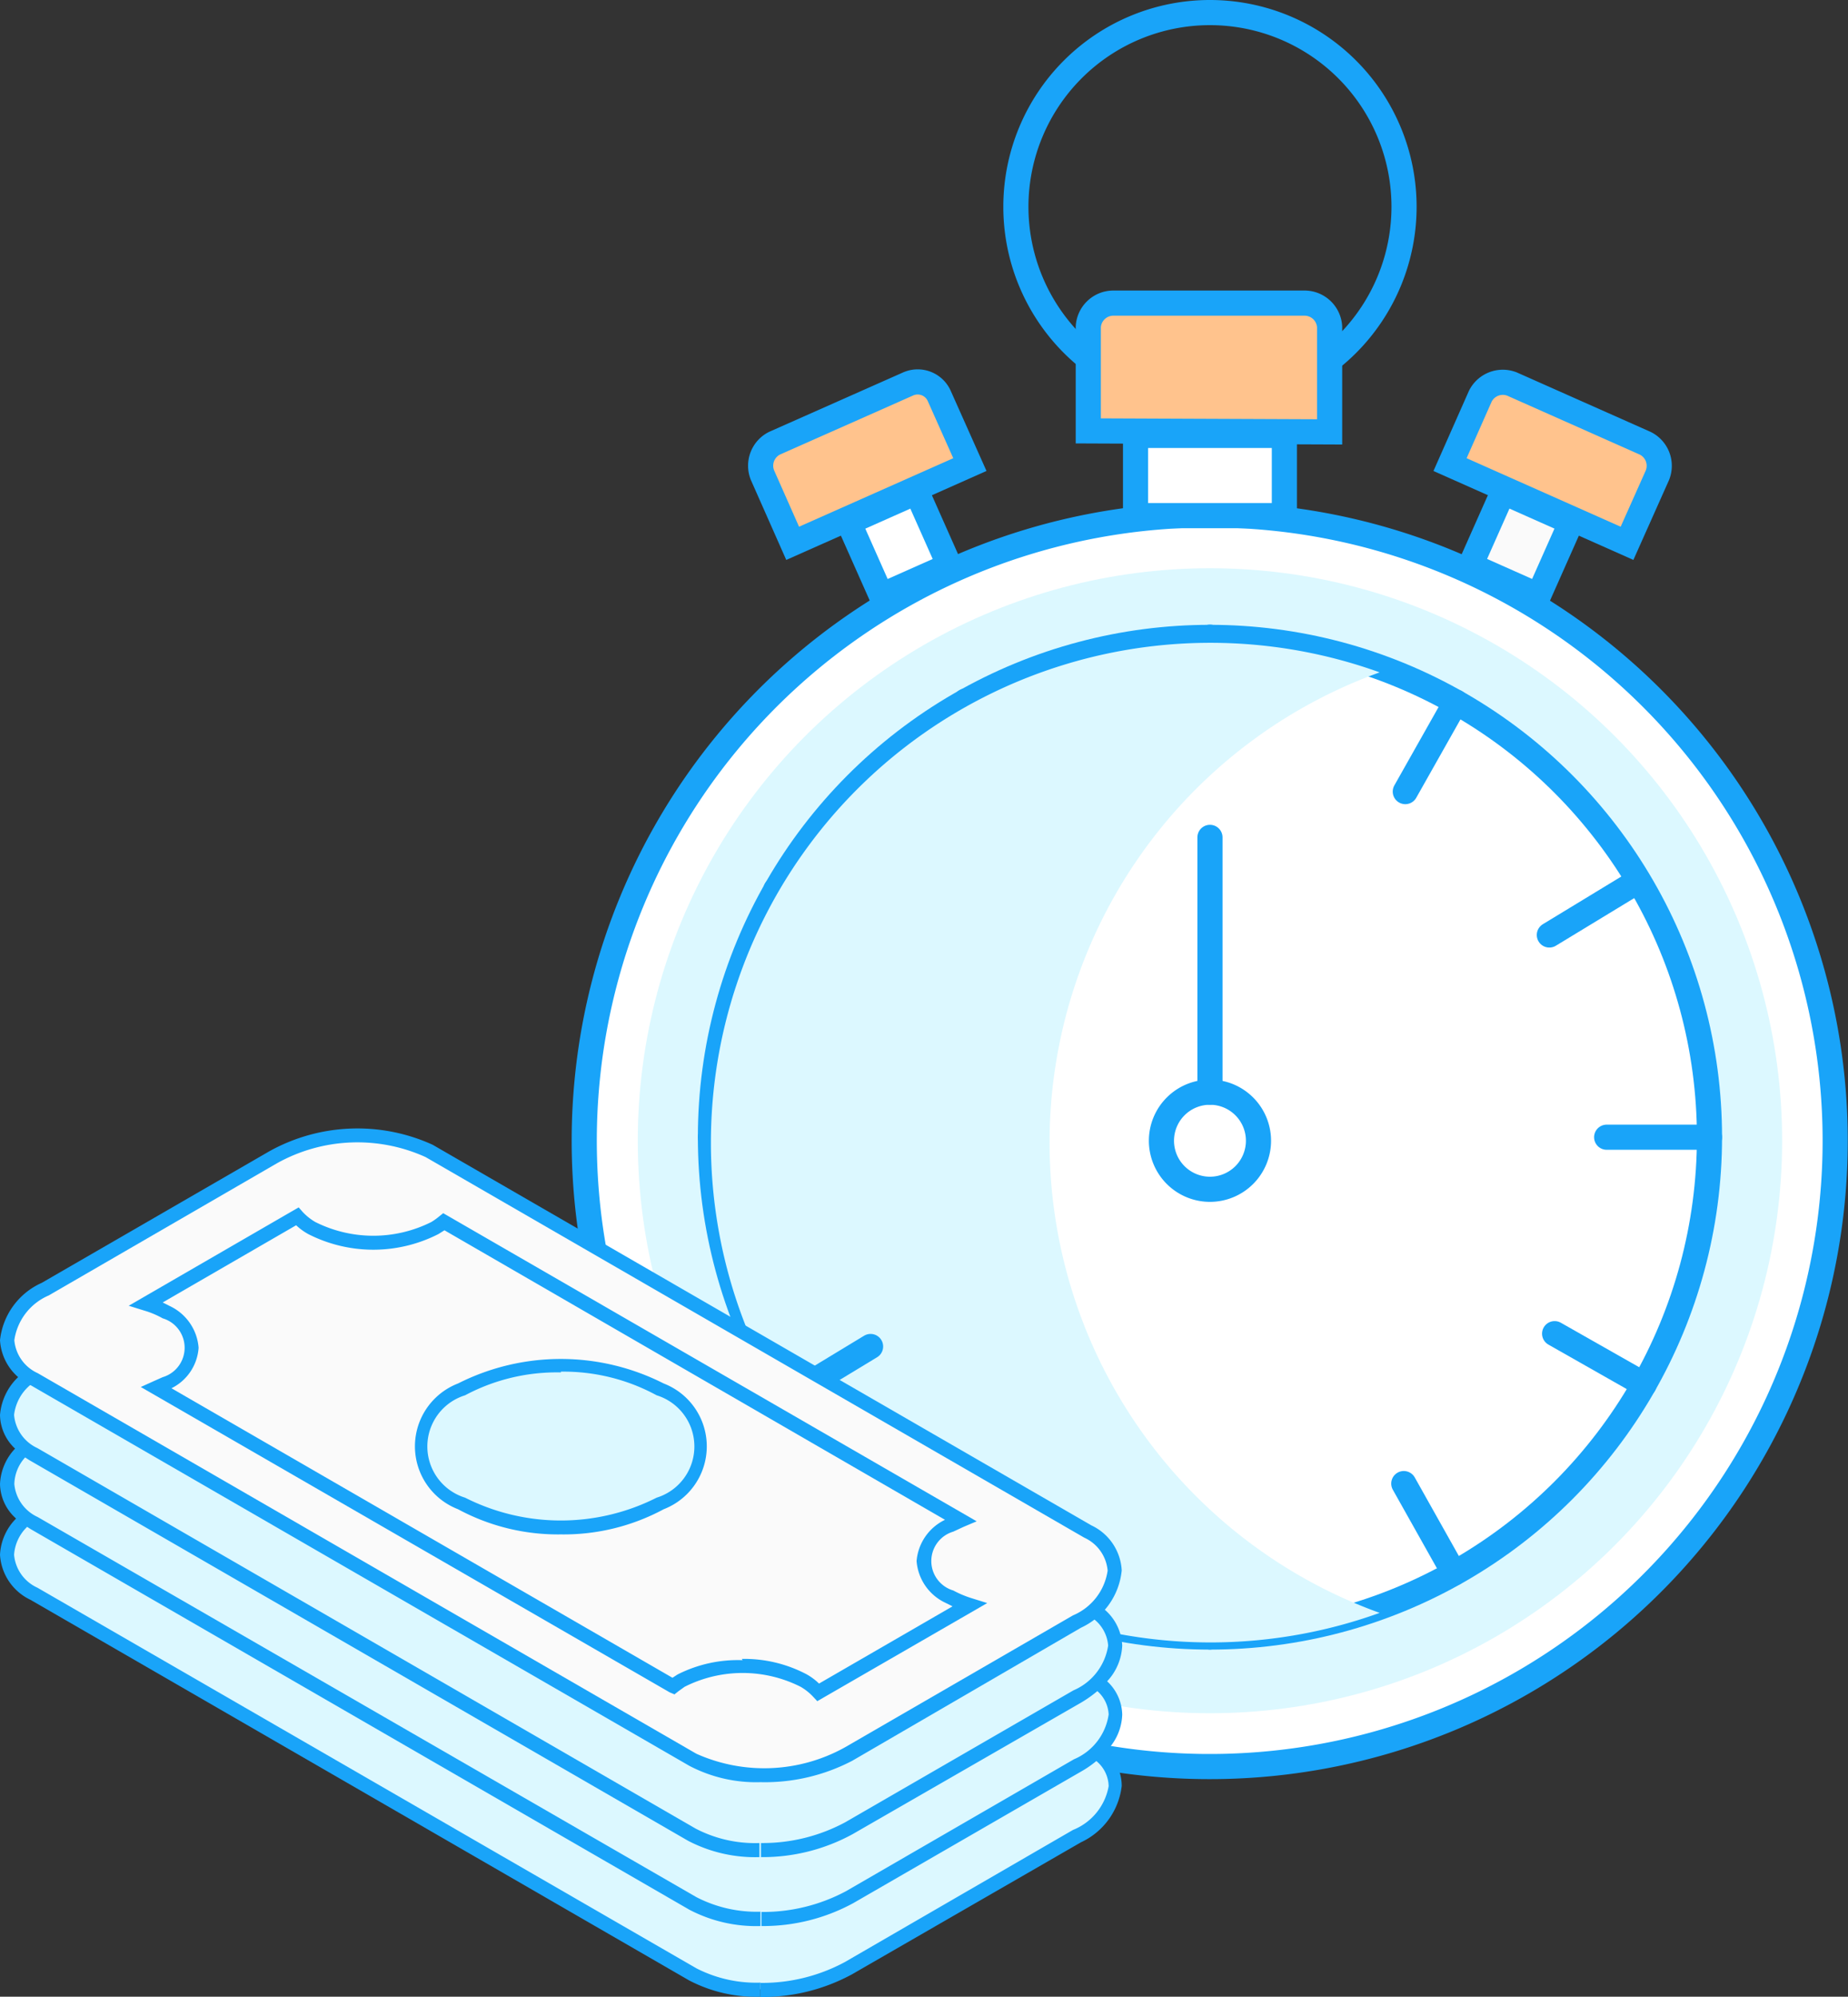 <svg xmlns="http://www.w3.org/2000/svg" viewBox="0 0 73.51 79.38"><rect x="0" y="0" width="73.51" height="79.38" fill="#333333" stroke="none"/><defs><style>.cls-1{isolation:isolate;}.cls-2,.cls-5{fill:none;}.cls-2,.cls-3,.cls-5,.cls-6,.cls-7,.cls-8{stroke:#19a4f9;}.cls-2,.cls-3,.cls-7,.cls-8{stroke-miterlimit:10;}.cls-3,.cls-6{fill:#fff;}.cls-4,.cls-9{fill:#dcf8ff;}.cls-4{mix-blend-mode:multiply;}.cls-5,.cls-6{stroke-linecap:round;stroke-linejoin:round;}.cls-7{fill:#ffc38d;}.cls-11,.cls-8{fill:#fafafa;}.cls-10{fill:#19a4f9;}.cls-12{fill:#ffbe2e;}</style></defs><title>graphic new</title><g class="cls-1"><g id="Layer_1" data-name="Layer 1"><path class="cls-2" d="M55.85,8.22A7.72,7.72,0,1,1,48.13.5,7.72,7.72,0,0,1,55.85,8.22Z"/><path class="cls-3" d="M73,45.35A24.88,24.88,0,1,1,48.13,20.47,24.88,24.88,0,0,1,73,45.35Z"/><circle class="cls-4" cx="48.13" cy="45.35" r="22.76"/><circle class="cls-3" cx="48.13" cy="45.21" r="19.87"/><line class="cls-5" x1="48.13" y1="25.33" x2="48.13" y2="29.42"/><line class="cls-5" x1="48.13" y1="60.99" x2="48.13" y2="65.08"/><line class="cls-5" x1="57.91" y1="27.91" x2="55.9" y2="31.47"/><line class="cls-5" x1="40.36" y1="58.94" x2="38.34" y2="62.5"/><line class="cls-5" x1="57.84" y1="62.54" x2="55.84" y2="58.98"/><line class="cls-5" x1="40.41" y1="31.43" x2="38.41" y2="27.87"/><line class="cls-5" x1="65.4" y1="55.04" x2="61.84" y2="53.02"/><line class="cls-5" x1="34.41" y1="37.39" x2="30.86" y2="35.37"/><line class="cls-5" x1="68" y1="45.21" x2="63.91" y2="45.21"/><line class="cls-5" x1="32.34" y1="45.21" x2="28.26" y2="45.21"/><path class="cls-4" d="M41.75,45.42A19.87,19.87,0,0,1,54.88,26.73a19.87,19.87,0,1,0,0,37.39A19.88,19.88,0,0,1,41.75,45.42Z"/><path class="cls-6" d="M50.06,45.35a1.93,1.93,0,1,1-1.93-1.93A1.93,1.93,0,0,1,50.06,45.35Z"/><line class="cls-6" x1="48.13" y1="33.29" x2="48.13" y2="43.42"/><rect class="cls-3" x="45.17" y="17.31" width="5.92" height="3.19"/><path class="cls-7" d="M52.89,17.17V13a1,1,0,0,0-1-.95h-7.6a1,1,0,0,0-1,.95v4.13Z"/><rect class="cls-3" x="34.28" y="20.03" width="2.96" height="3.19" transform="translate(-5.7 16.38) rotate(-23.96)"/><path class="cls-7" d="M38.58,18.47l-1.21-2.71a.94.94,0,0,0-1.26-.49l-5.3,2.35a1,1,0,0,0-.48,1.27l1.2,2.71Z"/><rect class="cls-8" x="58.9" y="20.14" width="3.19" height="2.96" transform="translate(16.17 68.12) rotate(-66.04)"/><path class="cls-7" d="M57.68,18.47l1.2-2.71a1,1,0,0,1,1.27-.49l5.29,2.35a1,1,0,0,1,.49,1.27L64.72,21.6Z"/><line class="cls-5" x1="65.12" y1="35.05" x2="61.63" y2="37.17"/><line class="cls-5" x1="34.63" y1="53.53" x2="31.13" y2="55.65"/><g id="_9" data-name="9"><g id="_Group_" data-name="&lt;Group&gt;"><g id="_Group_2" data-name="&lt;Group&gt;"><path id="_Path_" data-name="&lt;Path&gt;" class="cls-9" d="M43.58,69.63a1.68,1.68,0,0,0,.05-2.78,1.71,1.71,0,0,0-.36-3L17.07,48.74a6.88,6.88,0,0,0-6.2.26L1.8,54.23c-1.68,1-2,2.4-.8,3.34a1.68,1.68,0,0,0,0,2.77,1.72,1.72,0,0,0,.32,3l26.2,15.13a6.88,6.88,0,0,0,6.2-.26L42.82,73C44.52,72,44.82,70.57,43.58,69.63Z"/><path id="_Path_2" data-name="&lt;Path&gt;" class="cls-10" d="M42.68,72.75,33.61,78a6.94,6.94,0,0,1-3.36.83v.56a7.47,7.47,0,0,0,3.64-.9L43,73.24A2.83,2.83,0,0,0,44.62,71,1.86,1.86,0,0,0,44,69.62a2.14,2.14,0,0,0,.64-1.46,1.86,1.86,0,0,0-.6-1.32,2.21,2.21,0,0,0,.6-1.42,2,2,0,0,0-.84-1.54,4.18,4.18,0,0,1-.43.39,1.47,1.47,0,0,1,.71,1.15,2.31,2.31,0,0,1-1.38,1.78l-9.07,5.24a6.94,6.94,0,0,1-3.36.83v.56a7.47,7.47,0,0,0,3.64-.91L43,67.69a4.68,4.68,0,0,0,.65-.46,1.31,1.31,0,0,1,.45.93,2.29,2.29,0,0,1-1.38,1.78l-9.06,5.24a7,7,0,0,1-3.37.83v.56a7.51,7.51,0,0,0,3.65-.91L43,70.43a4.08,4.08,0,0,0,.61-.42,1.33,1.33,0,0,1,.49,1A2.31,2.31,0,0,1,42.68,72.75Z"/><path id="_Path_3" data-name="&lt;Path&gt;" class="cls-10" d="M30.25,78.82a5.22,5.22,0,0,1-2.55-.57L1.49,63.12a1.59,1.59,0,0,1-.93-1.31,1.7,1.7,0,0,1,.52-1.11l.14.09,26.2,15.13a5.72,5.72,0,0,0,2.83.65h0V76a5.22,5.22,0,0,1-2.55-.58L1.5,60.31A1.6,1.6,0,0,1,.57,59,1.63,1.63,0,0,1,1,57.94l.17.11,26.2,15.13a5.76,5.76,0,0,0,2.84.65h0v-.56a5.11,5.11,0,0,1-2.55-.58L1.49,57.57a1.6,1.6,0,0,1-.93-1.32A1.83,1.83,0,0,1,1.28,55a2.34,2.34,0,0,1-.45-.35A2.35,2.35,0,0,0,0,56.25a1.87,1.87,0,0,0,.6,1.34A2.18,2.18,0,0,0,0,59a1.88,1.88,0,0,0,.64,1.37A2.19,2.19,0,0,0,0,61.81,2.12,2.12,0,0,0,1.21,63.6l26.2,15.13a5.76,5.76,0,0,0,2.84.65h0Z"/></g><g id="_Group_3" data-name="&lt;Group&gt;"><g id="_Group_4" data-name="&lt;Group&gt;"><path id="_Path_4" data-name="&lt;Path&gt;" class="cls-11" d="M27.56,70,1.36,54.83c-1.59-.92-1.39-2.52.44-3.58L10.87,46a6.88,6.88,0,0,1,6.2-.26l26.2,15.13c1.59.92,1.39,2.52-.45,3.58L33.76,69.7A6.88,6.88,0,0,1,27.56,70Z"/><path id="_Compound_Path_" data-name="&lt;Compound Path&gt;" class="cls-10" d="M30.25,70.85a5.72,5.72,0,0,1-2.83-.65L1.22,55.07A2.11,2.11,0,0,1,0,53.28,2.83,2.83,0,0,1,1.66,51l9.07-5.24a7.22,7.22,0,0,1,6.48-.25l26.2,15.13a2.1,2.1,0,0,1,1.21,1.79A2.81,2.81,0,0,1,43,64.71L33.9,70A7.51,7.51,0,0,1,30.25,70.85ZM27.7,69.72a6.61,6.61,0,0,0,5.92-.26l9.06-5.24a2.29,2.29,0,0,0,1.38-1.78,1.59,1.59,0,0,0-.93-1.31L16.93,46a6.57,6.57,0,0,0-5.92.25L1.94,51.5A2.29,2.29,0,0,0,.57,53.28a1.59,1.59,0,0,0,.93,1.31Z"/></g><g id="_Group_5" data-name="&lt;Group&gt;"><path id="_Path_5" data-name="&lt;Path&gt;" class="cls-11" d="M37.78,63.47c-1.35-.78-1.35-2,0-2.82a3.55,3.55,0,0,1,.44-.21L17.66,48.57a2.53,2.53,0,0,1-.36.25,5.42,5.42,0,0,1-4.9,0,2.8,2.8,0,0,1-.58-.46l-6,3.47a3.83,3.83,0,0,1,.8.33C8,52.94,8,54.21,6.61,55a2.76,2.76,0,0,1-.39.18L26.78,67a2.44,2.44,0,0,1,.31-.22,5.42,5.42,0,0,1,4.9,0,2.5,2.5,0,0,1,.58.46l6-3.47A3.85,3.85,0,0,1,37.78,63.47Z"/><path id="_Compound_Path_2" data-name="&lt;Compound Path&gt;" class="cls-10" d="M32.51,67.63l-.15-.16a2.19,2.19,0,0,0-.51-.41,5.12,5.12,0,0,0-4.62,0l-.25.18-.15.12-.19-.08L5.6,55.14l.51-.23.36-.16a1.22,1.22,0,0,0,0-2.34,3.51,3.51,0,0,0-.74-.31l-.61-.19L11.88,48l.15.17a2.19,2.19,0,0,0,.51.41,5.15,5.15,0,0,0,4.62,0,2.62,2.62,0,0,0,.32-.23l.15-.12L38.85,60.48l-.52.22-.41.19a1.22,1.22,0,0,0,0,2.34h0a4.12,4.12,0,0,0,.74.31l.61.19Zm-3-1.68a5.31,5.31,0,0,1,2.59.62,2.41,2.41,0,0,1,.48.36l5.31-3.07-.28-.14h0a2,2,0,0,1-1.15-1.66,2,2,0,0,1,1.13-1.64L17.68,48.91l-.24.15a5.7,5.7,0,0,1-5.18,0,2.36,2.36,0,0,1-.48-.35L6.47,51.78l.28.14A2,2,0,0,1,7.9,53.58a1.94,1.94,0,0,1-1.08,1.61L26.75,66.7l.2-.13A5.31,5.31,0,0,1,29.54,66Z"/></g><g id="_Group_6" data-name="&lt;Group&gt;"><path id="_Path_6" data-name="&lt;Path&gt;" class="cls-12" d="M26.26,59.75a8.73,8.73,0,0,1-7.9,0c-2.18-1.25-2.18-3.3,0-4.56a8.79,8.79,0,0,1,7.9,0C28.44,56.45,28.44,58.5,26.26,59.75Z"/><path id="_Path_7" data-name="&lt;Path&gt;" class="cls-9" d="M26.26,59.75a8.73,8.73,0,0,1-7.9,0c-2.18-1.25-2.18-3.3,0-4.56a8.79,8.79,0,0,1,7.9,0C28.44,56.45,28.44,58.5,26.26,59.75Z"/><path id="_Compound_Path_3" data-name="&lt;Compound Path&gt;" class="cls-10" d="M22.31,61a8.38,8.38,0,0,1-4.09-1,2.68,2.68,0,0,1,0-5,9.07,9.07,0,0,1,8.18,0,2.68,2.68,0,0,1,0,5h0A8.38,8.38,0,0,1,22.31,61Zm0-6.44a7.75,7.75,0,0,0-3.81.91,2.13,2.13,0,0,0,0,4.07,8.45,8.45,0,0,0,7.62,0,2.13,2.13,0,0,0,0-4.07A7.75,7.75,0,0,0,22.31,54.53Z"/></g></g></g></g></g></g></svg>